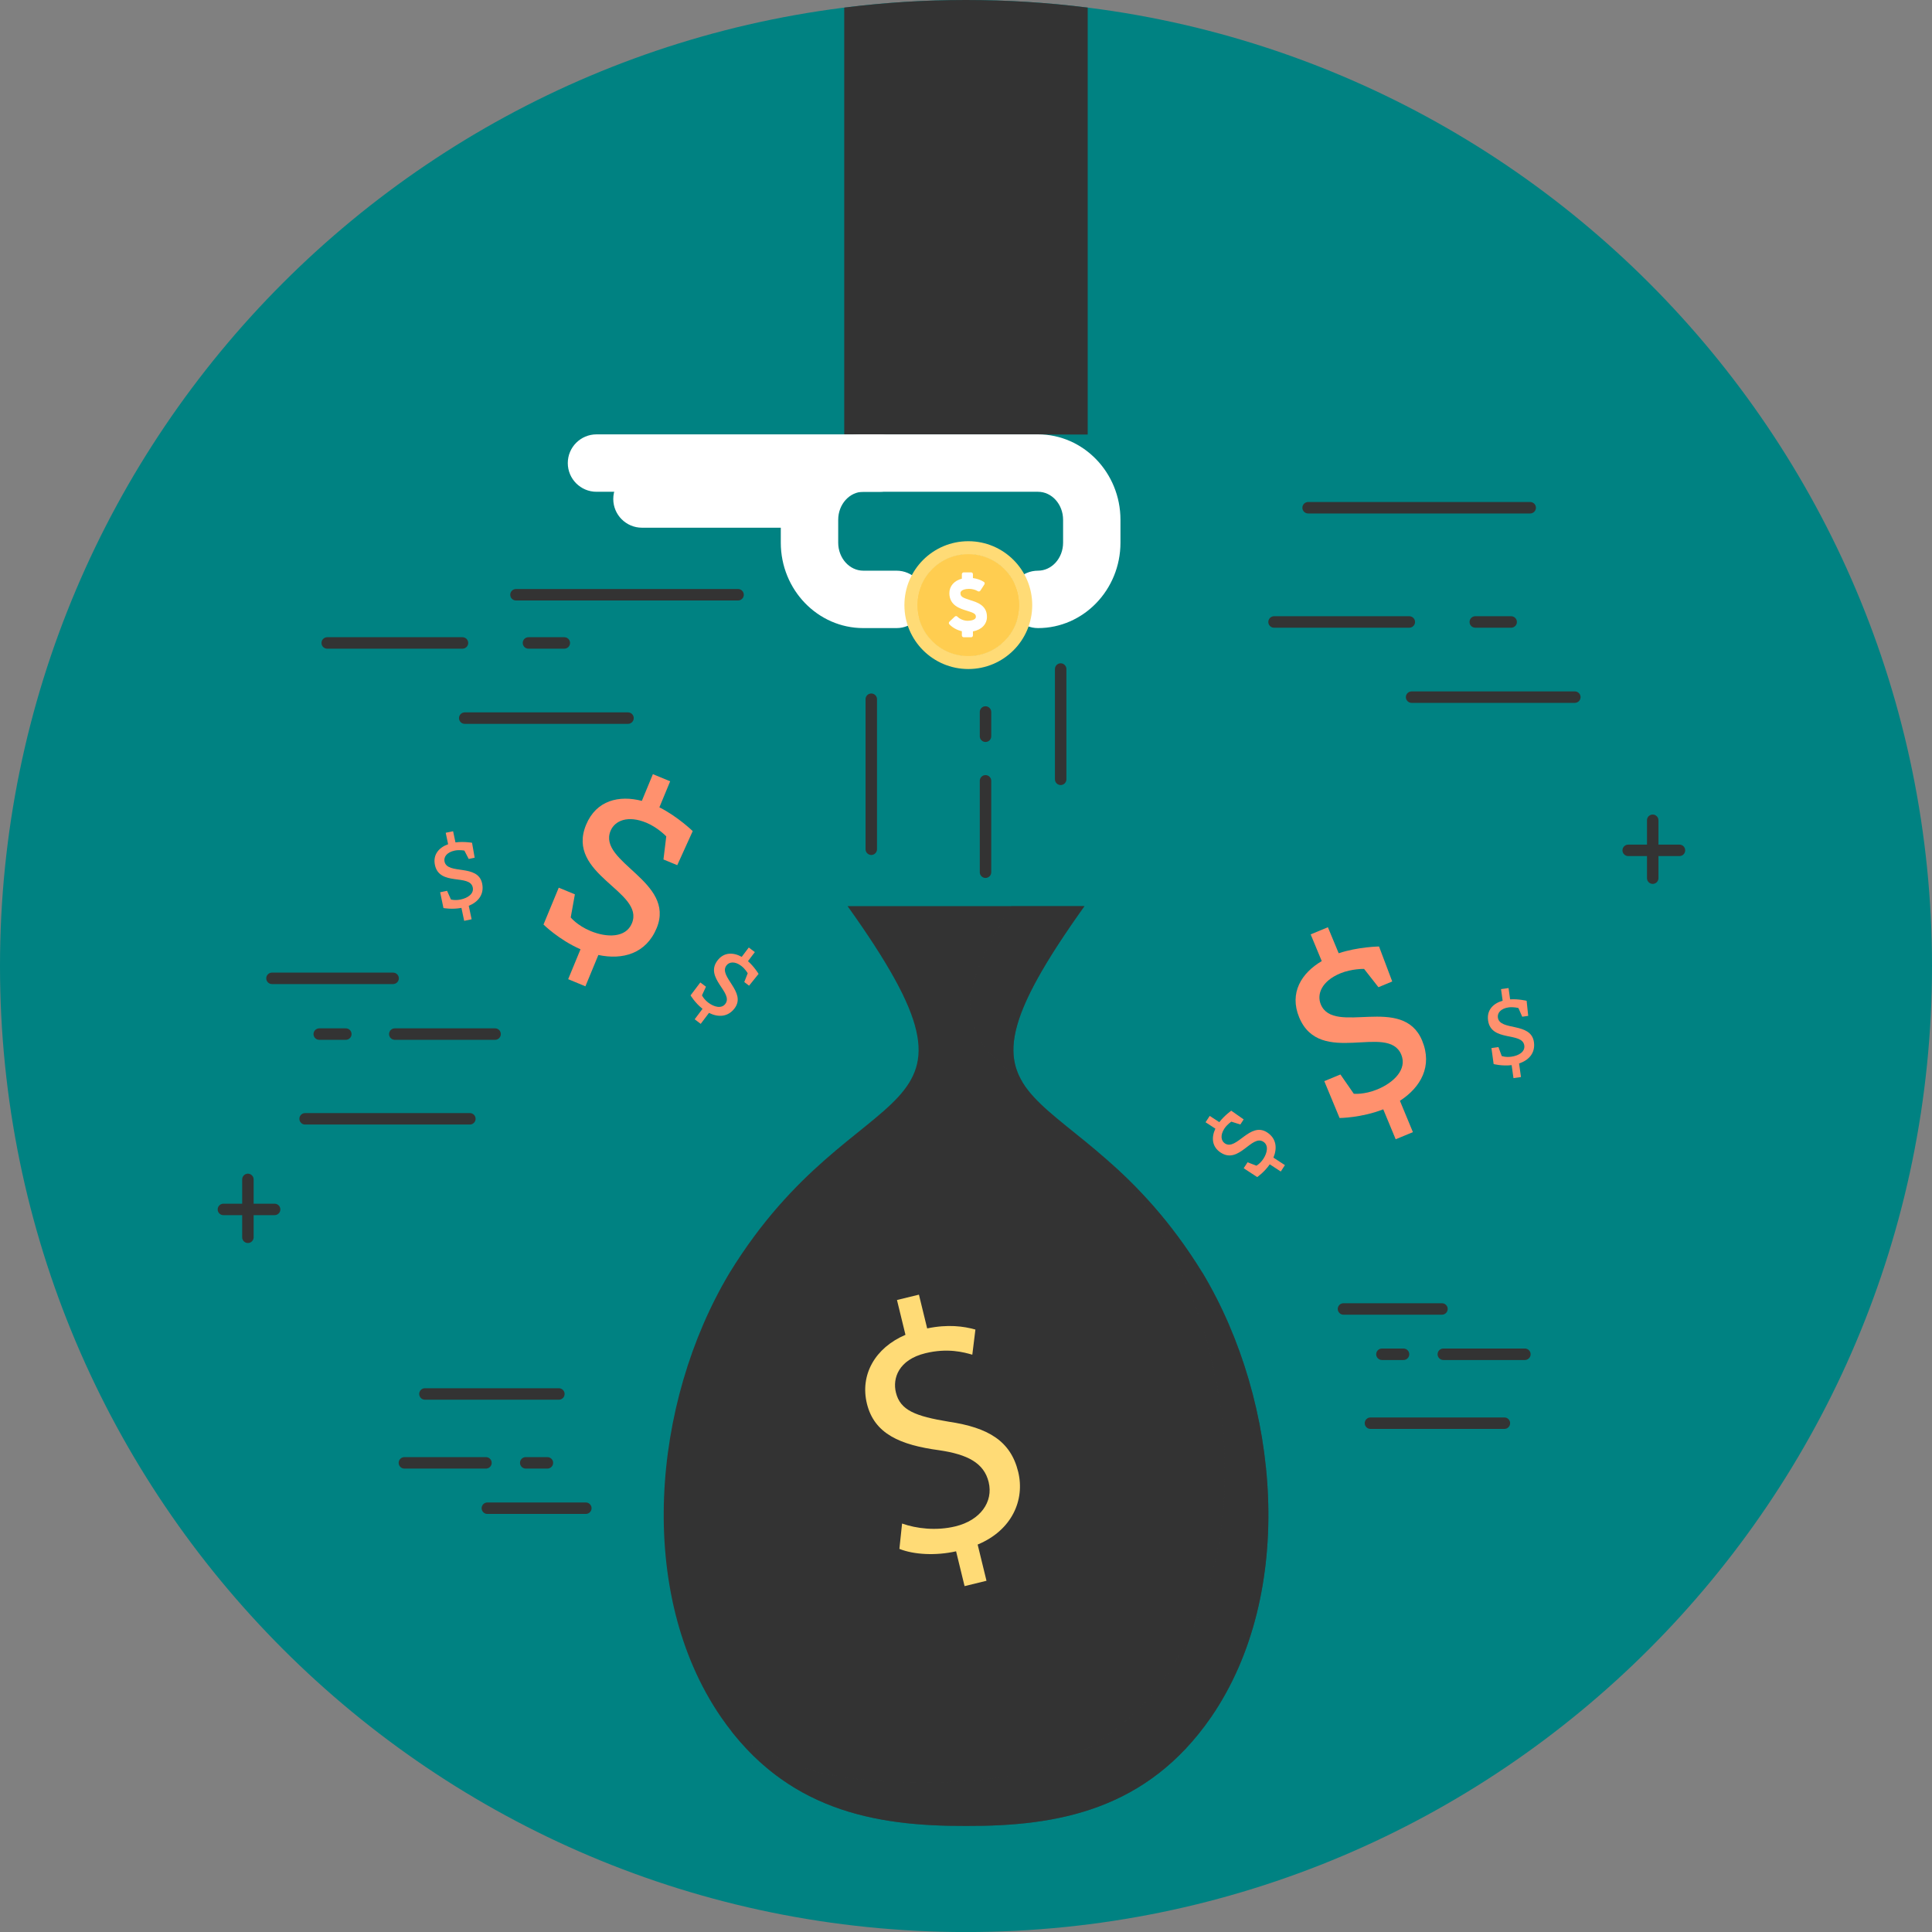 <?xml version="1.0" encoding="UTF-8"?>
<svg xmlns="http://www.w3.org/2000/svg" viewBox="0 0 454.97 454.97">
  <rect x="0" y="0" width="454.97" height="454.97" fill="#808080" stroke="none"/>
  <defs>
    <style>
      .cls-1 {
        fill: #008282;
      }

      .cls-2, .cls-3 {
        fill: #fff;
      }

      .cls-4, .cls-5 {
        fill: #ffdb76;
      }

      .cls-6 {
        fill: #ffcd50;
      }

      .cls-7 {
        fill: #ff916e;
      }

      .cls-8 {
        fill: #333;
      }

      .cls-9, .cls-10 {
        mix-blend-mode: multiply;
      }

      .cls-5, .cls-3 {
        fill-rule: evenodd;
      }

      .cls-11 {
        isolation: isolate;
      }

      .cls-10 {
        opacity: .5;
      }
    </style>
  </defs>
  <g class="cls-11">
    <g id="Layer_1" data-name="Layer 1">
      <path class="cls-1" d="m454.97,227.49c0,125.64-101.84,227.49-227.49,227.49S0,353.12,0,227.49,101.85,0,227.48,0s227.49,101.85,227.49,227.48Z"/>
      <path class="cls-8" d="m256.14,1.79v100.53h-57.33V1.79c9.39-1.18,18.96-1.79,28.66-1.79s19.28.61,28.66,1.79Z"/>
      <g>
        <path class="cls-2" d="m244.44,147.91c-3.73,0-6.76-3.03-6.76-6.76s3.03-6.76,6.76-6.76c3.26,0,5.91-2.96,5.91-6.6v-5.38c0-3.64-2.65-6.6-5.91-6.6h-41.14c-3.26,0-5.91,2.96-5.91,6.6v5.38c0,3.64,2.65,6.6,5.91,6.6h7.82c3.73,0,6.76,3.03,6.76,6.76s-3.03,6.76-6.76,6.76h-7.82c-10.72,0-19.43-9.02-19.43-20.12v-5.38c0-11.09,8.71-20.12,19.43-20.12h41.14c10.71,0,19.42,9.03,19.42,20.12v5.38c0,11.1-8.71,20.12-19.42,20.12Z"/>
        <path class="cls-2" d="m207.16,115.81h-66.69c-3.73,0-6.76-3.03-6.76-6.76s3.03-6.76,6.76-6.76h66.69c3.73,0,6.76,3.03,6.76,6.76s-3.03,6.76-6.76,6.76Z"/>
        <path class="cls-2" d="m187,124.27h-35.82c-3.73,0-6.76-3.03-6.76-6.76s3.03-6.76,6.76-6.76h35.82c3.73,0,6.76,3.03,6.76,6.76s-3.03,6.76-6.76,6.76Z"/>
        <g>
          <path class="cls-6" d="m228.02,154.59c6.68,0,12.09-5.42,12.09-12.09s-5.41-12.09-12.09-12.09-12.09,5.41-12.09,12.09,5.41,12.09,12.09,12.09Z"/>
          <path class="cls-3" d="m228.44,141.31c-1.86-.57-2.26-.86-2.26-1.64s1.27-1,2.02-1c.71,0,1.56.22,2.06.55.21.13.47.07.61-.13l.94-1.46c.14-.2.08-.47-.12-.6-.7-.45-1.62-.77-2.57-.9v-.91c0-.24-.19-.43-.43-.43h-1.74c-.24,0-.44.2-.44.43v1.05c-1.82.48-2.94,1.76-2.94,3.41,0,2.89,2.48,3.64,4.12,4.14,1.77.54,2.12.78,2.12,1.44,0,.74-1.22.93-1.93.93-.88,0-1.87-.4-2.41-.97-.08-.09-.19-.13-.3-.14-.12,0-.23.04-.32.12l-1.27,1.2c-.17.17-.18.44-.01.62.74.78,1.79,1.36,2.94,1.63v.99c0,.24.2.43.44.43h1.74c.24,0,.43-.19.43-.43v-.95c2.02-.38,3.3-1.69,3.3-3.42.02-2.74-2.38-3.47-3.97-3.95Z"/>
          <path class="cls-5" d="m228.03,127.45c-8.31,0-15.05,6.73-15.05,15.05s6.74,15.05,15.05,15.05,15.05-6.74,15.05-15.05-6.74-15.05-15.05-15.05Zm0,27.04c-6.63,0-12-5.37-12-11.99s5.37-11.99,12-11.99,11.99,5.37,11.99,11.99-5.37,11.99-11.99,11.99Z"/>
        </g>
      </g>
      <g>
        <path class="cls-8" d="m283.19,299.77c-30.22-49.22-66.38-32.4-27.81-86.38h-55.78c38.56,53.98,2.41,37.15-27.81,86.38-18.32,30.64-22.1,75.31-2.01,104.59,15.14,21.92,36.19,25.73,57.72,25.63,21.53.1,42.58-3.71,57.72-25.63,20.09-29.27,16.31-73.95-2.01-104.59Z"/>
        <g class="cls-10">
          <path class="cls-8" d="m238.18,213.4c-15.94,24.99-10.4,30.93,2.65,41.52-4.87-7.95-2.24-18.03,14.54-41.52h-17.2Z"/>
          <path class="cls-8" d="m283.19,299.77c-7.36-11.99-15.08-20.06-21.97-26.19,3.9,4.43,7.87,9.64,11.74,15.95,18.32,30.64,22.1,75.31,2.01,104.59-15.14,21.92-36.19,25.73-57.71,25.63-16.06.08-31.86-2.03-45.13-12.2,14.93,19.09,34.93,22.53,55.36,22.44,21.53.1,42.58-3.71,57.72-25.63,20.09-29.27,16.31-73.95-2.01-104.59Z"/>
        </g>
        <path class="cls-4" d="m227.15,373.52l-2-8.2c-4.78,1.08-9.98.79-13.35-.57l.63-5.97c3.33,1.18,8,1.78,12.59.66,5.82-1.42,8.94-5.74,7.8-10.42-1.1-4.51-4.98-6.52-11.65-7.5-9.16-1.24-15.27-3.83-17.02-10.97-1.66-6.81,1.92-13.15,9.08-16.21l-2-8.2,5.17-1.26,1.94,7.95c4.88-1.01,8.56-.52,11.36.27l-.73,5.92c-1.97-.57-5.79-1.63-11.04-.35-6.32,1.54-7.78,5.9-6.95,9.26,1.02,4.18,4.57,5.57,12.45,6.87,9.28,1.38,14.57,4.52,16.35,11.82,1.6,6.56-1.42,13.73-9.55,17.11l2.08,8.53-5.17,1.26Z"/>
      </g>
      <g>
        <path class="cls-8" d="m205.18,201.34c-.74,0-1.35-.61-1.35-1.35v-35.33c0-.75.61-1.35,1.35-1.35s1.35.61,1.35,1.35v35.33c0,.74-.61,1.35-1.35,1.35Z"/>
        <path class="cls-8" d="m232.08,174.73c-.74,0-1.35-.6-1.35-1.35v-5.71c0-.75.61-1.35,1.35-1.35s1.35.61,1.35,1.35v5.71c0,.75-.61,1.35-1.35,1.35Z"/>
        <path class="cls-8" d="m232.08,206.75c-.74,0-1.35-.6-1.35-1.35v-21.52c0-.75.61-1.35,1.35-1.35s1.35.6,1.35,1.35v21.52c0,.75-.61,1.35-1.35,1.35Z"/>
        <path class="cls-8" d="m249.78,184.87c-.75,0-1.35-.6-1.35-1.35v-25.97c0-.75.61-1.35,1.35-1.35s1.35.61,1.35,1.35v25.97c0,.75-.61,1.35-1.35,1.35Z"/>
      </g>
      <g>
        <path class="cls-8" d="m173.81,141.41h-52.3c-.75,0-1.35-.6-1.35-1.35s.61-1.35,1.35-1.35h52.3c.74,0,1.35.61,1.35,1.35s-.61,1.35-1.35,1.35Z"/>
        <path class="cls-8" d="m132.89,152.76h-8.44c-.75,0-1.35-.6-1.35-1.35s.6-1.35,1.35-1.35h8.44c.75,0,1.35.6,1.35,1.35s-.61,1.35-1.35,1.35Z"/>
        <path class="cls-8" d="m108.91,152.76h-31.85c-.75,0-1.35-.6-1.35-1.35s.61-1.35,1.35-1.35h31.85c.74,0,1.35.6,1.35,1.35s-.61,1.35-1.35,1.35Z"/>
        <path class="cls-8" d="m147.89,170.46h-38.45c-.74,0-1.35-.6-1.35-1.35s.61-1.35,1.35-1.35h38.45c.75,0,1.35.61,1.35,1.35s-.6,1.35-1.35,1.35Z"/>
      </g>
      <g>
        <path class="cls-8" d="m131.61,329.62h-31.54c-.74,0-1.35-.6-1.35-1.35s.6-1.35,1.35-1.35h31.54c.75,0,1.35.61,1.35,1.35s-.61,1.35-1.35,1.35Z"/>
        <path class="cls-8" d="m128.91,345.84h-5.1c-.74,0-1.35-.6-1.35-1.35s.6-1.35,1.35-1.35h5.1c.74,0,1.35.6,1.35,1.35s-.61,1.35-1.35,1.35Z"/>
        <path class="cls-8" d="m114.44,345.84h-19.21c-.74,0-1.35-.6-1.35-1.35s.61-1.35,1.35-1.35h19.21c.75,0,1.35.6,1.35,1.35s-.6,1.35-1.35,1.35Z"/>
        <path class="cls-8" d="m137.96,356.52h-23.19c-.75,0-1.35-.61-1.35-1.35s.61-1.35,1.35-1.35h23.19c.74,0,1.35.61,1.35,1.35s-.61,1.35-1.35,1.35Z"/>
      </g>
      <g>
        <path class="cls-8" d="m354.27,336.5h-31.54c-.74,0-1.35-.61-1.35-1.35s.61-1.35,1.35-1.35h31.54c.75,0,1.35.6,1.35,1.35s-.61,1.35-1.35,1.35Z"/>
        <path class="cls-8" d="m330.52,320.27h-5.09c-.74,0-1.35-.61-1.35-1.35s.61-1.35,1.35-1.35h5.09c.74,0,1.35.61,1.35,1.35s-.61,1.35-1.35,1.35Z"/>
        <path class="cls-8" d="m359.1,320.27h-19.21c-.74,0-1.35-.61-1.35-1.35s.6-1.35,1.35-1.35h19.21c.75,0,1.35.61,1.35,1.35s-.61,1.35-1.35,1.35Z"/>
        <path class="cls-8" d="m339.57,309.6h-23.19c-.74,0-1.35-.61-1.35-1.35s.6-1.35,1.35-1.35h23.19c.74,0,1.35.6,1.35,1.35s-.61,1.35-1.35,1.35Z"/>
      </g>
      <g>
        <path class="cls-8" d="m110.65,264.82h-38.8c-.75,0-1.35-.61-1.35-1.35s.61-1.35,1.35-1.35h38.8c.74,0,1.35.61,1.35,1.35s-.61,1.35-1.35,1.35Z"/>
        <path class="cls-8" d="m81.44,244.87h-6.26c-.75,0-1.35-.61-1.35-1.35s.61-1.35,1.35-1.35h6.26c.75,0,1.35.61,1.35,1.35s-.61,1.35-1.35,1.35Z"/>
        <path class="cls-8" d="m116.59,244.87h-23.62c-.75,0-1.35-.61-1.35-1.35s.6-1.35,1.35-1.35h23.62c.75,0,1.35.61,1.35,1.35s-.61,1.35-1.35,1.35Z"/>
        <path class="cls-8" d="m92.57,231.74h-28.52c-.75,0-1.35-.61-1.35-1.35s.61-1.35,1.35-1.35h28.52c.74,0,1.35.61,1.35,1.35s-.61,1.35-1.35,1.35Z"/>
      </g>
      <g>
        <path class="cls-8" d="m395.5,201.6h-12.07c-.74,0-1.35-.61-1.35-1.35s.61-1.35,1.35-1.35h12.07c.74,0,1.35.6,1.35,1.35s-.61,1.35-1.35,1.35Z"/>
        <path class="cls-8" d="m389.2,208.15c-.74,0-1.35-.6-1.35-1.35v-13.63c0-.75.6-1.35,1.35-1.35s1.35.61,1.35,1.35v13.63c0,.75-.6,1.35-1.35,1.35Z"/>
      </g>
      <g>
        <path class="cls-8" d="m64.67,286.16h-12.06c-.75,0-1.35-.61-1.35-1.35s.61-1.35,1.35-1.35h12.06c.75,0,1.35.61,1.35,1.35s-.6,1.35-1.35,1.35Z"/>
        <path class="cls-8" d="m58.38,292.72c-.75,0-1.35-.6-1.35-1.35v-13.63c0-.75.61-1.35,1.35-1.35s1.35.61,1.35,1.35v13.63c0,.75-.6,1.35-1.35,1.35Z"/>
      </g>
      <g class="cls-9">
        <path class="cls-7" d="m136.69,223.54c-5.1-2.24-8.7-5.82-8.7-5.82l3.59-8.68,3.8,1.57-.98,5.44s1.51,1.89,4.7,3.21c3.8,1.57,8.28,1.64,9.71-1.83,3.12-7.54-15.66-11.43-10.79-23.2,2.41-5.8,7.79-7.01,13.13-5.63l2.6-6.29,4.07,1.68-2.54,6.13c4.32,2.17,7.85,5.6,7.85,5.6l-3.64,8.02-3.25-1.34.66-5.44s-1.99-2.1-4.7-3.22c-4.34-1.79-7.4-.52-8.42,1.92-3.07,7.43,15.41,11.89,10.86,22.9-2.49,6.02-8.01,7.55-13.73,6.33l-3.05,7.38-4.06-1.68,2.91-7.05Z"/>
        <path class="cls-7" d="m165.44,237.57c-1.77-1.4-2.82-3.17-2.82-3.17l2.3-3.04,1.33,1-.94,2.03s.4.89,1.51,1.74c1.33,1,3.08,1.48,3.99.27,1.99-2.64-4.97-6.08-1.86-10.2,1.53-2.03,3.77-1.95,5.72-.87l1.66-2.2,1.43,1.08-1.62,2.14c1.47,1.29,2.5,2.99,2.5,2.99l-2.24,2.78-1.13-.86.81-2.06s-.56-1.02-1.52-1.74c-1.51-1.15-2.85-.96-3.49-.1-1.96,2.6,4.83,6.23,1.92,10.09-1.59,2.11-3.91,2.14-6.03,1.08l-1.95,2.58-1.42-1.08,1.86-2.47Z"/>
        <path class="cls-7" d="m108.67,213.8c-2.22.42-4.24.04-4.24.04l-.78-3.72,1.63-.34.91,2.04s.94.29,2.31,0c1.63-.34,3.15-1.34,2.83-2.83-.68-3.24-7.85-.25-8.91-5.3-.52-2.49,1.01-4.13,3.11-4.88l-.57-2.7,1.74-.36.56,2.63c1.94-.26,3.9.08,3.9.08l.62,3.52-1.4.3-1.02-1.97s-1.14-.24-2.3,0c-1.86.39-2.6,1.52-2.38,2.57.67,3.19,7.87.46,8.86,5.18.54,2.58-.96,4.36-3.15,5.25l.67,3.17-1.75.37-.64-3.02Z"/>
      </g>
      <g class="cls-9">
        <path class="cls-7" d="m325.74,261.24c-5.2,2.02-10.28,2.04-10.28,2.04l-3.6-8.68,3.8-1.57,3.15,4.54s2.41.27,5.6-1.05c3.8-1.58,7.01-4.69,5.58-8.16-3.13-7.54-19.15,2.99-24.04-8.77-2.4-5.8.56-10.46,5.31-13.26l-2.61-6.29,4.06-1.68,2.54,6.12c4.58-1.52,9.5-1.59,9.5-1.59l3.11,8.24-3.25,1.35-3.38-4.31s-2.89-.07-5.6,1.05c-4.34,1.8-5.6,4.87-4.59,7.31,3.08,7.43,19.3-2.48,23.86,8.52,2.5,6.02-.32,11-5.23,14.18l3.06,7.38-4.06,1.68-2.92-7.04Z"/>
        <path class="cls-7" d="m355.98,250.83c-2.24.27-4.24-.25-4.24-.25l-.52-3.77,1.65-.23.77,2.1s.91.36,2.3.16c1.65-.23,3.23-1.12,3.02-2.63-.45-3.27-7.82-.78-8.53-5.9-.35-2.52,1.29-4.04,3.43-4.65l-.38-2.73,1.77-.25.37,2.66c1.95-.13,3.89.34,3.89.34l.37,3.55-1.41.2-.89-2.04s-1.13-.32-2.3-.16c-1.88.26-2.7,1.34-2.54,2.4.45,3.22,7.82.99,8.49,5.78.36,2.61-1.25,4.28-3.5,5.03l.45,3.2-1.77.25-.43-3.06Z"/>
        <path class="cls-7" d="m299.03,274.17c-1.27,1.86-2.97,3.02-2.97,3.02l-3.18-2.08.91-1.4,2.09.8s.87-.46,1.64-1.63c.91-1.39,1.28-3.17,0-4-2.76-1.81-5.73,5.38-10.05,2.55-2.13-1.39-2.21-3.63-1.26-5.64l-2.31-1.51.98-1.49,2.26,1.47c1.18-1.55,2.81-2.7,2.81-2.7l2.92,2.05-.78,1.2-2.12-.67s-.98.64-1.64,1.63c-1.04,1.59-.76,2.91.13,3.5,2.73,1.78,5.9-5.24,9.94-2.6,2.21,1.44,2.4,3.76,1.48,5.94l2.71,1.77-.98,1.5-2.59-1.69Z"/>
      </g>
      <g>
        <path class="cls-8" d="m360.35,120.92h-52.3c-.74,0-1.35-.61-1.35-1.35s.61-1.35,1.35-1.35h52.3c.75,0,1.35.61,1.35,1.35s-.61,1.35-1.35,1.35Z"/>
        <path class="cls-8" d="m355.87,147.82h-8.45c-.75,0-1.35-.6-1.35-1.35s.6-1.35,1.35-1.35h8.45c.74,0,1.35.61,1.35,1.35s-.61,1.35-1.35,1.35Z"/>
        <path class="cls-8" d="m331.88,147.82h-31.85c-.75,0-1.35-.6-1.35-1.35s.61-1.35,1.35-1.35h31.85c.74,0,1.35.61,1.35,1.35s-.61,1.35-1.35,1.35Z"/>
        <path class="cls-8" d="m370.86,165.52h-38.44c-.75,0-1.35-.61-1.35-1.35s.61-1.35,1.35-1.35h38.44c.75,0,1.35.61,1.35,1.35s-.61,1.35-1.35,1.35Z"/>
      </g>
    </g>
  </g>
</svg>